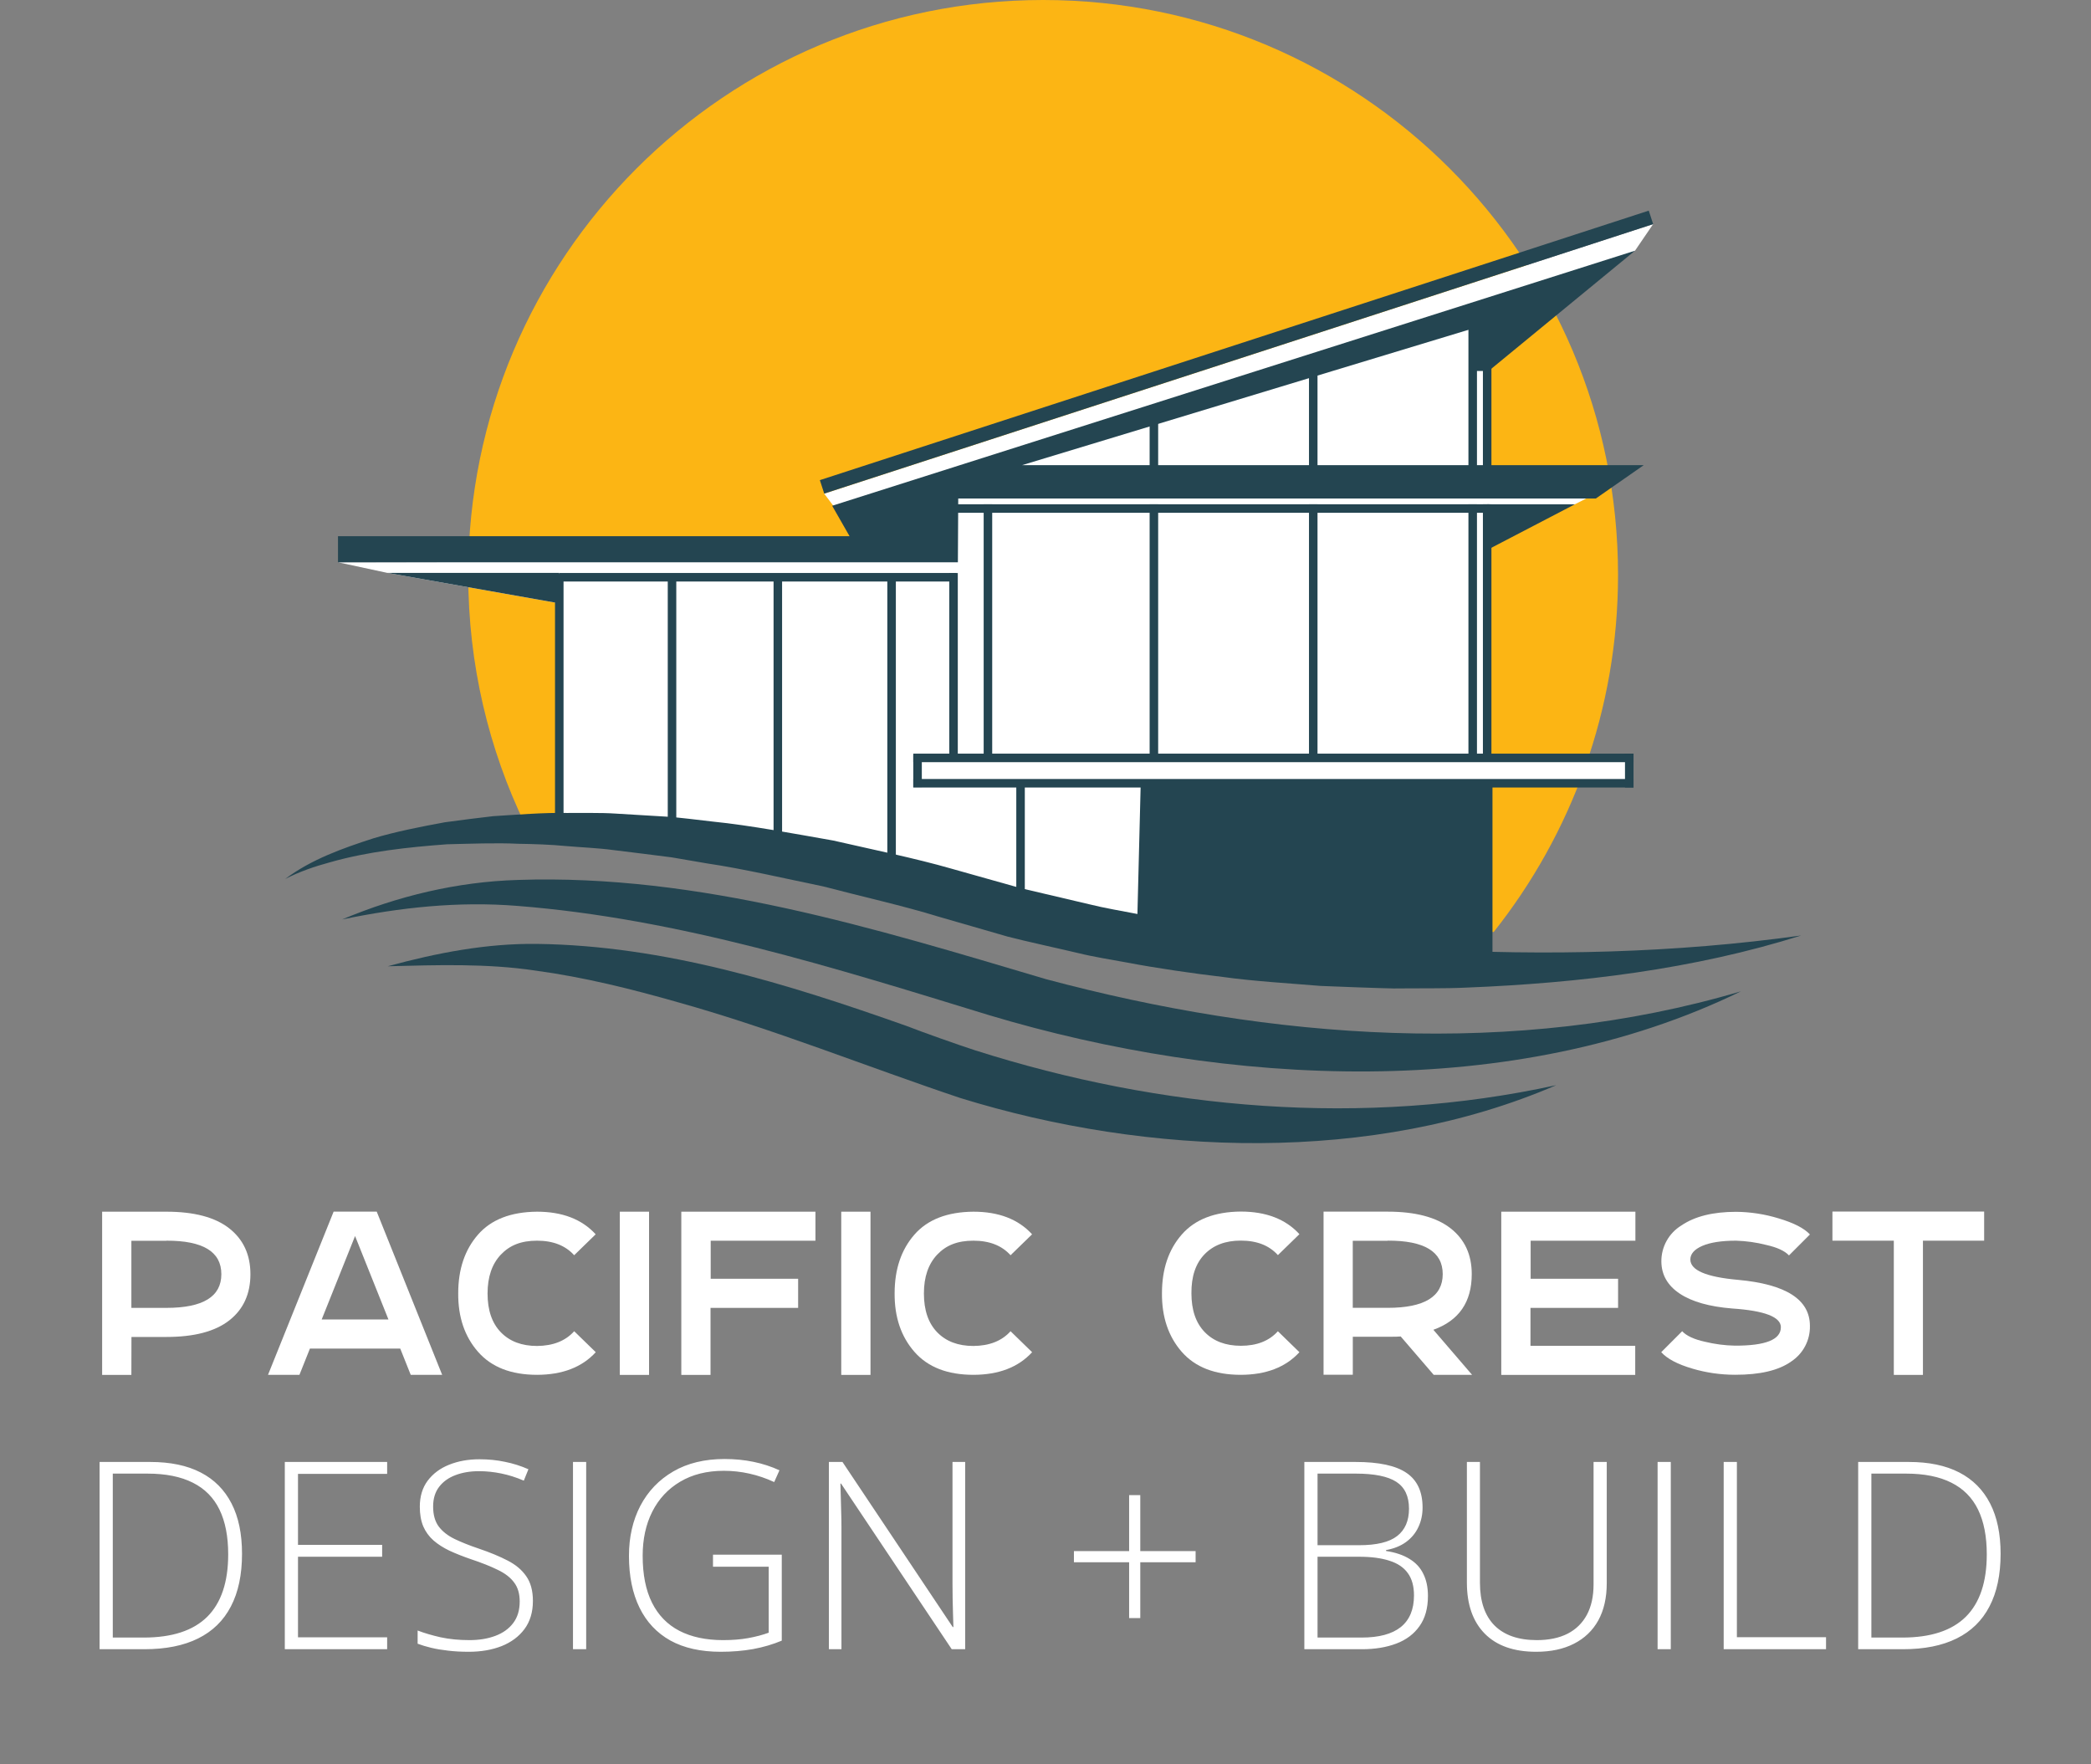 <svg xmlns="http://www.w3.org/2000/svg" width="160" height="135" viewBox="0 0 160 135" fill="none"><rect x="0" y="0" width="160" height="135" fill="#808080" stroke="none"/><g clip-path="url(#clip0_11_94)"><path d="M47.212 63.788L51.765 64.083L77.762 69.368L93.769 73.332L109.338 73.774L112.436 73.507C112.546 73.386 112.653 73.262 112.764 73.138L113.011 71.278L114.296 71.312C120.251 63.808 123.81 54.315 123.81 43.991C123.807 19.694 104.113 0 79.819 0C55.526 0 35.828 19.694 35.828 43.991C35.828 50.839 37.394 57.322 40.184 63.099L47.212 63.788Z" fill="#FCB514"></path><path d="M25.863 43.024L29.633 43.834L42.793 46.165V63.568L87.691 72.894L112.687 62.149V59.935H124.8V57.874H113.908V40.796L120.505 38.588L121.666 37.996L113.908 36.26V25.776L125.108 19.182L126.496 17.148L63.066 37.772L63.718 38.638L67.783 42.947L25.863 43.024Z" fill="white"></path><path d="M126.161 16.117L62.734 36.738L63.069 37.769L126.496 17.148L126.161 16.117Z" fill="#244551"></path><path d="M125.108 19.182L63.675 38.699L65.006 41.027H25.863V43.024H73.296L73.323 38.143H122.114L125.774 35.594H78.2L112.58 25.17V28.385H113.908L125.108 19.182Z" fill="#244551"></path><path d="M73.175 43.843H42.793V44.496H73.175V43.843Z" fill="#244551"></path><path d="M43.121 43.91H42.469V64.009H43.121V43.91Z" fill="#244551"></path><path d="M51.748 43.91H51.096V65.354H51.748V43.91Z" fill="#244551"></path><path d="M59.844 43.91H59.192V66.578H59.844V43.91Z" fill="#244551"></path><path d="M68.549 43.91H67.896V67.753H68.549V43.91Z" fill="#244551"></path><path d="M73.289 43.847H72.637V57.773H73.289V43.847Z" fill="#244551"></path><path d="M75.922 38.588H75.269V57.773H75.922V38.588Z" fill="#244551"></path><path d="M124.994 57.666H69.883V58.319H124.994V57.666Z" fill="#244551"></path><path d="M124.994 59.607H69.883V60.259H124.994V59.607Z" fill="#244551"></path><path d="M88.621 38.588H87.968V57.773H88.621V38.588Z" fill="#244551"></path><path d="M100.814 38.588H100.162V57.773H100.814V38.588Z" fill="#244551"></path><path d="M113.015 38.588H112.362V57.773H113.015V38.588Z" fill="#244551"></path><path d="M114.122 38.588H113.47V57.773H114.122V38.588Z" fill="#244551"></path><path d="M114.122 24.284H113.47V36.26H114.122V24.284Z" fill="#244551"></path><path d="M113.015 24.284H112.362V36.26H113.015V24.284Z" fill="#244551"></path><path d="M100.814 28.07H100.162V36.056H100.814V28.07Z" fill="#244551"></path><path d="M88.621 31.379H87.968V36.256H88.621V31.379Z" fill="#244551"></path><path d="M70.536 57.77H69.883V60.229H70.536V57.77Z" fill="#244551"></path><path d="M78.417 59.894H77.765V71.031H78.417V59.894Z" fill="#244551"></path><path d="M124.994 57.666H124.342V60.256H124.994V57.666Z" fill="#244551"></path><path d="M113.971 38.585H73.018V39.237H113.971V38.585Z" fill="#244551"></path><path d="M113.797 42.081L120.505 38.588H113.797V42.081Z" fill="#244551"></path><path d="M29.633 43.834H42.793V46.165L29.633 43.834Z" fill="#244551"></path><path d="M87.286 59.928L86.948 73.353C90.37 73.734 93.067 73.891 94.866 73.995C99.61 74.263 103.102 74.239 106.769 74.216C108.759 74.202 111.145 74.477 114.202 74.363V59.928H87.286Z" fill="#244551"></path><path d="M137.817 71.583C129.594 74.176 120.833 75.223 112.228 75.567C110.536 75.651 108.355 75.611 106.645 75.634C105.474 75.614 102.293 75.49 101.058 75.44C98.911 75.263 95.733 75.062 93.632 74.761C91.407 74.503 88.41 74.069 86.252 73.654C85.165 73.456 83.633 73.206 82.579 72.945C81.264 72.63 78.344 71.995 77.093 71.663C75.989 71.346 72.958 70.469 71.81 70.138C69.144 69.311 65.699 68.542 62.995 67.826C60.269 67.267 56.834 66.465 54.084 66.063C53.565 65.973 51.916 65.692 51.397 65.602C50.651 65.495 47.667 65.14 46.898 65.04C45.804 64.889 44.386 64.832 43.285 64.735C42.178 64.625 40.773 64.578 39.662 64.564C37.979 64.478 35.905 64.564 34.219 64.601C31.222 64.822 28.151 65.153 25.25 65.98C24.103 66.287 22.882 66.706 21.822 67.257C23.812 65.759 26.207 64.912 28.559 64.15C30.265 63.635 32.266 63.243 34.035 62.919C35.176 62.765 36.635 62.571 37.748 62.45C39.505 62.343 41.609 62.169 43.355 62.206C44.496 62.216 45.985 62.176 47.095 62.253L50.825 62.477C51.862 62.527 53.485 62.751 54.539 62.865C57.372 63.146 60.938 63.822 63.752 64.314C66.531 64.953 70.058 65.675 72.794 66.465C73.962 66.793 77.002 67.649 78.133 67.967C79.351 68.254 82.154 68.91 83.399 69.204C84.416 69.462 85.911 69.72 86.948 69.92C89.039 70.359 91.973 70.847 94.107 71.148L95.903 71.429L97.71 71.636C101.028 72.058 105.25 72.453 108.582 72.61C118.304 73.145 128.145 72.928 137.813 71.583H137.817Z" fill="#244551"></path><path d="M133.197 75.862C115.841 84.329 93.809 83.114 75.684 77.678C63.912 74.068 51.929 70.285 39.602 69.318C35.082 68.95 30.633 69.432 26.184 70.352C30.439 68.559 34.992 67.468 39.622 67.331C53.478 66.863 66.91 71.028 80.02 74.918C97.251 79.528 115.895 80.973 133.197 75.858V75.862Z" fill="#244551"></path><path d="M119.066 83.04C105.043 89.089 87.881 88.473 73.473 84.014C66.284 81.605 59.279 78.765 51.926 76.704C48.32 75.674 44.683 74.768 40.987 74.269C37.253 73.707 33.443 73.841 29.67 73.935C33.403 72.918 37.227 72.172 41.124 72.225C50.872 72.356 60.236 75.273 69.342 78.494C70.646 78.999 73.299 79.943 74.627 80.371C88.895 84.914 104.354 86.255 119.066 83.037V83.04Z" fill="#244551"></path><path d="M10.053 105.203H7.815V92.715H12.729C14.853 92.715 16.456 93.14 17.536 93.986C18.617 94.833 19.162 96.004 19.162 97.496C19.162 99.011 18.62 100.192 17.54 101.035C16.459 101.878 14.857 102.3 12.732 102.3H10.059L10.053 105.203ZM12.726 94.943H10.053V100.075H12.726C15.536 100.075 16.937 99.215 16.937 97.496C16.937 95.776 15.532 94.923 12.726 94.933V94.94V94.943Z" fill="white"></path><path d="M25.531 92.712H28.827L33.834 105.2H31.429L30.626 103.189H23.715L22.912 105.2H20.507L25.528 92.712H25.531ZM27.167 94.582L24.615 100.961H29.723L27.171 94.582H27.167Z" fill="white"></path><path d="M43.941 101.865L45.587 103.467C44.529 104.618 43.031 105.193 41.097 105.197C39.113 105.197 37.608 104.611 36.581 103.44C35.554 102.269 35.049 100.777 35.062 98.961C35.062 97.121 35.567 95.626 36.574 94.472C37.581 93.317 39.087 92.732 41.09 92.715C43.027 92.715 44.526 93.291 45.58 94.445L43.934 96.047C43.268 95.305 42.322 94.933 41.094 94.933C39.866 94.933 39 95.288 38.324 96C37.648 96.713 37.31 97.703 37.307 98.971C37.307 100.252 37.645 101.242 38.324 101.942C39.003 102.641 39.926 102.989 41.094 102.989C42.318 102.979 43.268 102.604 43.937 101.861L43.941 101.865Z" fill="white"></path><path d="M49.664 105.203H47.426V92.715H49.664V105.203Z" fill="white"></path><path d="M54.371 105.203H52.133V92.715H62.397V94.936H54.381V97.847H61.072V100.075H54.368V105.203H54.371Z" fill="white"></path><path d="M66.609 105.203H64.371V92.715H66.609V105.203Z" fill="white"></path><path d="M77.33 101.865L78.976 103.467C77.919 104.618 76.42 105.193 74.487 105.197C72.5 105.197 70.998 104.611 69.971 103.44C68.947 102.269 68.442 100.777 68.455 98.961C68.455 97.121 68.96 95.626 69.967 94.472C70.974 93.317 72.48 92.732 74.483 92.715C76.42 92.715 77.919 93.291 78.973 94.445L77.327 96.047C76.658 95.305 75.711 94.933 74.483 94.933C73.256 94.933 72.389 95.288 71.713 96C71.038 96.713 70.696 97.703 70.696 98.971C70.696 100.252 71.034 101.242 71.713 101.942C72.392 102.641 73.316 102.989 74.483 102.989C75.711 102.979 76.658 102.604 77.327 101.861L77.33 101.865Z" fill="white"></path><path d="M97.784 101.865L99.429 103.467C98.372 104.618 96.874 105.193 94.94 105.197C92.956 105.197 91.451 104.611 90.427 103.44C89.403 102.269 88.898 100.774 88.912 98.951C88.912 97.111 89.417 95.616 90.427 94.462C91.437 93.307 92.939 92.722 94.94 92.705C96.877 92.705 98.376 93.281 99.429 94.435L97.784 96.037C97.114 95.298 96.181 94.927 94.94 94.927C93.772 94.927 92.849 95.274 92.17 95.974C91.491 96.673 91.156 97.666 91.166 98.958C91.166 100.239 91.504 101.229 92.183 101.928C92.862 102.627 93.786 102.975 94.953 102.975C96.168 102.975 97.114 102.604 97.784 101.861V101.865Z" fill="white"></path><path d="M106.183 92.712C108.304 92.712 109.907 93.137 110.991 93.983C112.075 94.829 112.616 96 112.616 97.492C112.616 99.63 111.636 101.048 109.679 101.751L112.643 105.2H109.706L107.18 102.263C107.033 102.279 106.702 102.286 106.187 102.286H103.514V105.19H101.276V92.712H106.183ZM106.183 94.94H103.511V100.072H106.183C108.99 100.072 110.395 99.212 110.395 97.492C110.395 95.773 108.994 94.92 106.183 94.93V94.936V94.94Z" fill="white"></path><path d="M114.875 105.203V92.715H125.138V94.936H117.123V97.847H123.813V100.075H117.109V102.979H125.125V105.203H114.871H114.875Z" fill="white"></path><path d="M136.271 101.56C136.271 100.771 135.03 100.289 132.544 100.122C130.802 99.981 129.467 99.606 128.537 98.988C127.607 98.372 127.135 97.552 127.125 96.535C127.112 95.405 127.697 94.354 128.661 93.766C129.684 93.07 131.079 92.725 132.846 92.725C133.946 92.735 135.037 92.903 136.087 93.224C137.258 93.572 138.058 93.983 138.492 94.458L136.89 96.061C136.569 95.716 135.987 95.445 135.147 95.258C134.391 95.064 133.618 94.957 132.839 94.933C131.728 94.933 130.865 95.067 130.256 95.331C129.647 95.596 129.343 95.947 129.343 96.372C129.343 97.195 130.557 97.713 132.986 97.93C136.656 98.262 138.492 99.436 138.492 101.453C138.516 102.547 137.974 103.577 137.057 104.18C136.101 104.859 134.672 105.197 132.765 105.193C131.658 105.193 130.557 105.036 129.497 104.722C128.366 104.39 127.573 103.972 127.115 103.464L128.717 101.861C129.049 102.216 129.627 102.483 130.447 102.664C131.203 102.848 131.979 102.952 132.759 102.965C135.1 102.972 136.268 102.504 136.268 101.56H136.271Z" fill="white"></path><path d="M147.14 105.203H144.912V94.933H140.215V92.705H151.824V94.933H147.14V105.203Z" fill="white"></path><path d="M18.519 118.892C18.519 120.492 18.235 121.835 17.667 122.92C17.105 124.004 16.268 124.821 15.158 125.37C14.053 125.919 12.685 126.193 11.051 126.193H7.621V111.865H11.502C13.031 111.865 14.315 112.132 15.354 112.668C16.393 113.204 17.18 113.995 17.716 115.04C18.252 116.079 18.519 117.363 18.519 118.892ZM17.461 118.931C17.461 117.565 17.239 116.425 16.794 115.51C16.35 114.596 15.671 113.91 14.756 113.452C13.841 112.988 12.681 112.756 11.277 112.756H8.63V125.301H11.002C13.165 125.301 14.782 124.772 15.854 123.714C16.925 122.649 17.461 121.054 17.461 118.931ZM29.624 126.193H21.793V111.865H29.624V112.776H22.802V118.206H29.241V119.117H22.802V125.282H29.624V126.193ZM40.777 122.498C40.777 123.354 40.561 124.073 40.13 124.655C39.699 125.23 39.114 125.664 38.376 125.958C37.637 126.246 36.801 126.389 35.867 126.389C35.285 126.389 34.756 126.36 34.279 126.301C33.809 126.249 33.38 126.177 32.995 126.085C32.616 125.994 32.27 125.889 31.956 125.772V124.762C32.466 124.958 33.054 125.131 33.72 125.282C34.393 125.426 35.125 125.497 35.916 125.497C36.66 125.497 37.32 125.39 37.895 125.174C38.477 124.958 38.934 124.632 39.267 124.194C39.601 123.756 39.767 123.204 39.767 122.538C39.767 121.95 39.627 121.469 39.346 121.097C39.072 120.718 38.657 120.394 38.101 120.127C37.546 119.852 36.847 119.574 36.004 119.294C35.416 119.091 34.88 118.879 34.397 118.656C33.92 118.428 33.511 118.166 33.172 117.872C32.832 117.572 32.57 117.213 32.387 116.794C32.211 116.37 32.123 115.87 32.123 115.295C32.123 114.504 32.322 113.841 32.721 113.305C33.126 112.763 33.671 112.355 34.357 112.08C35.05 111.799 35.827 111.659 36.69 111.659C37.376 111.659 38.026 111.724 38.64 111.855C39.261 111.979 39.859 112.168 40.434 112.423L40.081 113.295C39.506 113.047 38.931 112.864 38.356 112.747C37.781 112.629 37.213 112.57 36.651 112.57C35.978 112.57 35.377 112.672 34.847 112.874C34.325 113.07 33.91 113.367 33.603 113.766C33.296 114.164 33.142 114.668 33.142 115.275C33.142 115.902 33.282 116.409 33.563 116.794C33.851 117.18 34.256 117.5 34.779 117.755C35.308 118.01 35.932 118.258 36.651 118.5C37.5 118.787 38.232 119.091 38.846 119.411C39.46 119.725 39.934 120.123 40.267 120.607C40.607 121.09 40.777 121.721 40.777 122.498ZM43.844 126.193V111.865H44.854V126.193H43.844ZM54.557 118.96H59.82V125.537C59.133 125.824 58.402 126.04 57.624 126.183C56.847 126.321 56.02 126.389 55.145 126.389C53.622 126.389 52.338 126.102 51.293 125.527C50.254 124.945 49.467 124.106 48.931 123.008C48.395 121.91 48.127 120.59 48.127 119.049C48.127 117.611 48.418 116.334 49 115.216C49.588 114.099 50.427 113.224 51.518 112.59C52.609 111.956 53.916 111.639 55.439 111.639C56.223 111.639 56.961 111.711 57.654 111.855C58.353 111.999 59.016 112.214 59.643 112.502L59.241 113.403C58.621 113.116 57.987 112.9 57.34 112.756C56.7 112.613 56.05 112.541 55.39 112.541C54.096 112.541 52.982 112.819 52.048 113.374C51.12 113.923 50.408 114.687 49.911 115.667C49.421 116.641 49.176 117.765 49.176 119.039C49.176 120.483 49.414 121.682 49.892 122.636C50.368 123.59 51.064 124.305 51.979 124.782C52.9 125.259 54.018 125.497 55.331 125.497C56.05 125.497 56.693 125.445 57.262 125.341C57.837 125.236 58.356 125.099 58.82 124.929V119.882H54.557V118.96ZM73.854 126.193H72.825L64.357 113.521H64.308C64.321 113.874 64.331 114.233 64.338 114.599C64.351 114.958 64.361 115.331 64.367 115.716C64.38 116.095 64.387 116.487 64.387 116.892V126.193H63.426V111.865H64.465L72.903 124.498H72.953C72.946 124.21 72.936 123.877 72.923 123.498C72.917 123.119 72.907 122.73 72.894 122.332C72.887 121.933 72.884 121.558 72.884 121.205V111.865H73.854V126.193ZM87.252 118.686H91.486V119.539H87.252V123.812H86.399V119.539H82.175V118.686H86.399V114.403H87.252V118.686ZM99.806 111.865H103.737C105.507 111.865 106.801 112.142 107.618 112.698C108.441 113.253 108.853 114.138 108.853 115.354C108.853 115.902 108.745 116.402 108.529 116.853C108.32 117.304 108.006 117.683 107.588 117.99C107.177 118.291 106.667 118.496 106.059 118.607V118.676C106.785 118.787 107.382 118.99 107.853 119.284C108.33 119.571 108.683 119.953 108.911 120.43C109.147 120.901 109.264 121.463 109.264 122.116C109.264 123.057 109.049 123.828 108.617 124.429C108.193 125.03 107.601 125.475 106.843 125.762C106.085 126.049 105.21 126.193 104.217 126.193H99.806V111.865ZM100.816 118.235H103.991C105.337 118.235 106.311 118 106.912 117.529C107.513 117.059 107.814 116.363 107.814 115.442C107.814 114.488 107.49 113.802 106.843 113.384C106.197 112.966 105.161 112.756 103.737 112.756H100.816V118.235ZM100.816 119.117V125.301H104.187C105.514 125.301 106.513 125.033 107.186 124.498C107.859 123.955 108.196 123.148 108.196 122.077C108.196 121.371 108.039 120.803 107.725 120.372C107.412 119.934 106.941 119.617 106.314 119.421C105.693 119.218 104.919 119.117 103.991 119.117H100.816ZM122.946 111.865V121.136C122.946 122.253 122.73 123.204 122.299 123.988C121.868 124.766 121.247 125.36 120.437 125.772C119.633 126.183 118.67 126.389 117.546 126.389C115.84 126.389 114.53 125.929 113.616 125.007C112.701 124.08 112.244 122.776 112.244 121.097V111.865H113.243V121.097C113.243 122.534 113.616 123.629 114.361 124.38C115.112 125.125 116.19 125.497 117.595 125.497C118.516 125.497 119.3 125.334 119.947 125.007C120.594 124.674 121.087 124.191 121.427 123.557C121.767 122.917 121.937 122.142 121.937 121.234V111.865H122.946ZM126.837 126.193V111.865H127.846V126.193H126.837ZM131.894 126.193V111.865H132.904V125.272H139.725V126.193H131.894ZM153.083 118.892C153.083 120.492 152.799 121.835 152.231 122.92C151.669 124.004 150.832 124.821 149.722 125.37C148.617 125.919 147.248 126.193 145.615 126.193H142.185V111.865H146.066C147.595 111.865 148.879 112.132 149.918 112.668C150.956 113.204 151.744 113.995 152.28 115.04C152.815 116.079 153.083 117.363 153.083 118.892ZM152.025 118.931C152.025 117.565 151.803 116.425 151.358 115.51C150.914 114.596 150.234 113.91 149.32 113.452C148.405 112.988 147.245 112.756 145.84 112.756H143.194V125.301H145.566C147.729 125.301 149.346 124.772 150.417 123.714C151.489 122.649 152.025 121.054 152.025 118.931Z" fill="white"></path></g><defs><clipPath id="clip0_11_94"><rect width="159.571" height="134.481" fill="white"></rect></clipPath></defs></svg>